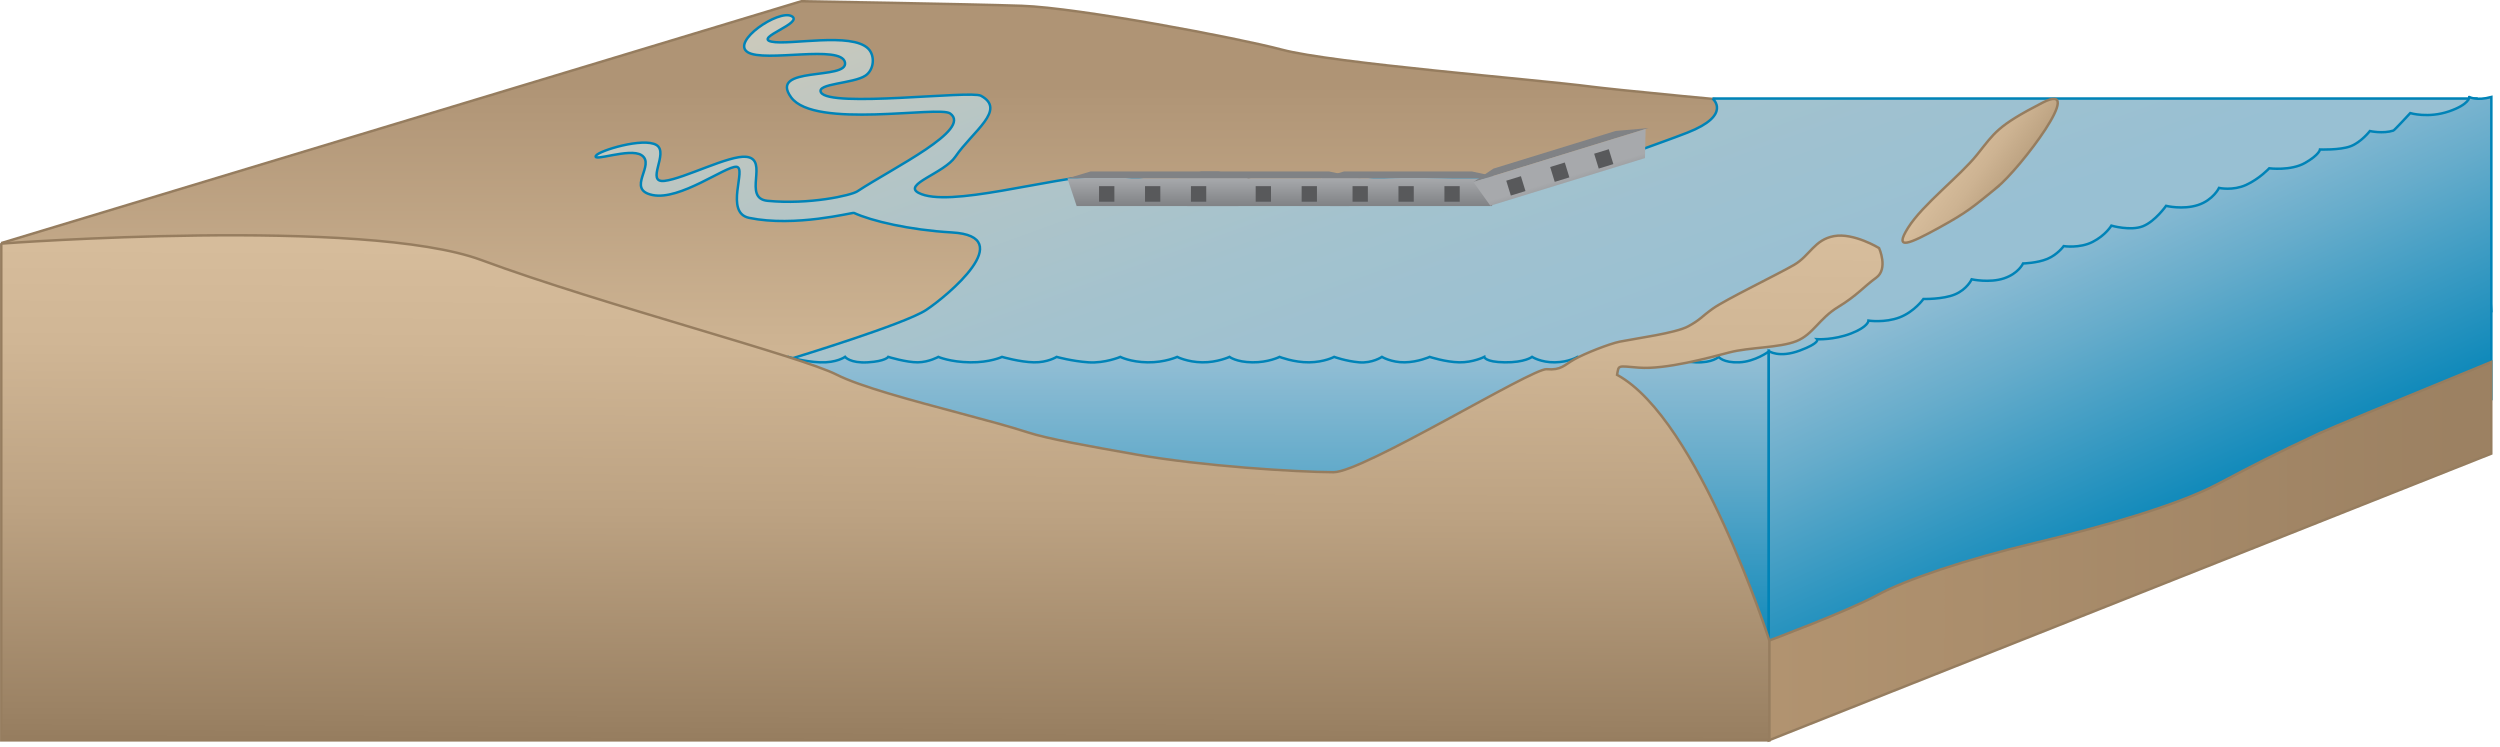 
        <svg xmlns:rdf="http://www.w3.org/1999/02/22-rdf-syntax-ns#" xmlns="http://www.w3.org/2000/svg" xmlns:cc="http://creativecommons.org/ns#" xmlns:xlink="http://www.w3.org/1999/xlink" xmlns:dc="http://purl.org/dc/elements/1.1/" x="0px" y="0px" width="502" height="150" viewBox="0 0 502 150" xml:space="preserve">
            <title>Estuary 3D: modified coastline with barrier islands</title>
            <desc xmlns:ian_image_library="https://ian.umces.edu/media-library/">
                <ian_image_library:title>Estuary 3D: modified coastline with barrier islands</ian_image_library:title>
                <ian_image_library:descr>Illustration of estuary base with modified coastline and barrier islands</ian_image_library:descr>
                <ian_image_library:scene>
                    <ian_image_library:contains>diagram, template, base, ecosystem, aquatic, coastal, marine, estuary river, uplmodified, altered, coastline, developed, development, barrier, islands, ocean</ian_image_library:contains>
                    <ian_image_library:when>2003-01-01</ian_image_library:when>
                </ian_image_library:scene>
            </desc>
            
 <defs></defs>
 <linearGradient id="ian_symbols_1c60e4444a6553c4496ce08857560d2e" y2=".251" gradientUnits="userSpaceOnUse" x2="235.92" y1="94.816" x1="235.92">
  <stop stop-color="#D7BD9C" offset="0"/>
  <stop stop-color="#CDB392" offset=".284"/>
  <stop stop-color="#B29778" offset=".771"/>
  <stop stop-color="#AF9475" offset=".82"/>
 </linearGradient>
 <path stroke="#967D5F" stroke-width=".5" d="m319.5 17.397c-11.136-1.455-51.886-4.7-62.105-7.425-8.817-2.351-40.858-8.416-52.184-8.804-10.69-.362-44.31-.918-44.31-.918l-160.66 48.563 100.44 18.036 6.913 13.725 223.2 14.243 129.07-29.57 11.718-8.836v-28.662c-60.04-.862-144.64-9.379-152.09-10.352z" fill="url(#ian_symbols_1c60e4444a6553c4496ce08857560d2e)"/>
 <linearGradient id="ian_symbols_48339f88f83a7d44299b2ddc7a986cfb" y2="119.83" gradientUnits="userSpaceOnUse" x2="342.74" y1="-42.923" x1="283.5">
  <stop stop-color="#CCC9BB" offset="0"/>
  <stop stop-color="#B4C5C6" offset=".218"/>
  <stop stop-color="#A3C2CE" offset=".452"/>
  <stop stop-color="#98C0D3" offset=".703"/>
  <stop stop-color="#95BFD5" offset="1"/>
 </linearGradient>
 <path stroke="#0083B7" stroke-width=".5" d="m343.88 19.784s4.037 3.292-5.054 6.85c-6.577 2.57-13.437 4.623-19.084 7.544-9.208 4.766-37.516-1.001-46.514 2.477-23.493 9.079-40.934-2.012-51.805-1.492-10.872.521-31.038 6.687-36.977 3.562-3.236-1.705 5.122-3.928 7.387-7.252 3.51-5.149 10.329-9.421 5.141-12.243-2.066-1.124-30.379 2.462-32.118-.669-1.009-1.818 6.483-1.746 8.916-3.372 1.759-1.173 1.973-4 .574-5.412-3.333-3.37-15.813-.638-19.419-1.41-3.607-.771 6.629-3.766 4.007-5.132-2.623-1.363-12.157 5.104-8.807 7.242 3.35 2.137 18.819-1.604 19.543 2.062.727 3.665-15.503.608-10.805 7.021 4.698 6.416 29.677 1.617 31.92 3.226 4.489 3.221-11.356 10.854-18.636 15.638-1.231.81-9.653 2.715-18.02 1.902-5.165-.5.394-8.332-4.268-8.837-3.449-.376-12.442 4.362-16.411 4.831-3.97.467.977-5.645-1.651-7.207-2.629-1.562-11.479 1.124-12.13 2.145-.86 1.352 6.762-1.616 9.119-.117 2.992 1.903-3.241 6.896 2.254 8.025 5.496 1.128 14.621-5.815 16.82-5.675 2.2.138-2.504 9.207 2.562 10.257 9.253 1.918 20.77-1.124 21.049-.996 3.513 1.613 11.126 3.432 19.684 3.923 13.474.774-.918 12.727-5.174 15.558-4.255 2.832-26.815 9.695-26.815 9.695l8.501 3.714 8.67 4.358h250.25l73.656-17.495-2.956-42.721h-153.42z" fill="url(#ian_symbols_48339f88f83a7d44299b2ddc7a986cfb)"/>
 <linearGradient id="ian_symbols_f51ad3b6c1ee2d04b950b08ab4ff7b35" y2="136.13" gradientUnits="userSpaceOnUse" x2="210.68" y1="70.577" x1="210.68">
  <stop stop-color="#95BFD5" offset="0"/>
  <stop stop-color="#66ACCB" offset=".34"/>
  <stop stop-color="#0083B7" offset="1"/>
 </linearGradient>
 <path stroke="#0083B7" stroke-width=".5" d="m355.2 136.13h-289.03v-64.465s3.096 1.042 4.392 1.09c1.295.051 4.568-1.09 4.568-1.09s2.788.954 4.569 1.09c1.779.138 5.025-1.09 5.025-1.09s3.97 1.127 5.94 1.09c1.965-.038 4.565-1.09 4.565-1.09s1.638 1.042 4.11 1.09c2.475.051 5.482-1.09 5.482-1.09s2.195 1.127 4.569 1.09c2.374-.038 5.024-1.09 5.024-1.09s2.79 1.042 5.482 1.09c2.691.051 5.482-1.09 5.482-1.09s2.124 1.042 5.024 1.09c2.899.051 4.567-1.09 4.567-1.09s2.901 1.042 5.482 1.09c2.582.051 5.482-1.09 5.482-1.09s3.812.954 6.854 1.09c3.041.138 5.48-1.09 5.48-1.09s3.095.954 6.396 1.09c3.303.138 5.025-1.09 5.025-1.09s1.02 1.302 4.567 1.09c3.549-.21 4.112-1.09 4.112-1.09s3.691 1.127 5.938 1.09c2.246-.038 4.111-1.09 4.111-1.09s2.412 1.042 6.397 1.09c3.984.051 6.396-1.09 6.396-1.09s3.609 1.042 6.395 1.09c2.785.051 4.568-1.09 4.568-1.09s3.095.866 6.396 1.09c3.301.223 6.396-1.09 6.396-1.09s2.031 1.042 5.481 1.09c3.452.051 5.938-1.09 5.938-1.09s2.042 1.042 5.027 1.09c2.984.051 5.48-1.09 5.48-1.09s1.354 1.042 4.57 1.09c3.211.051 5.479-1.09 5.479-1.09s2.884 1.127 5.939 1.09c3.055-.038 5.025-1.09 5.025-1.09s2.398.866 5.024 1.09c2.628.223 4.568-1.09 4.568-1.09s1.893 1.127 4.567 1.09c2.678-.038 5.027-1.09 5.027-1.09s3.183 1.042 5.938 1.09c2.756.051 5.025-1.09 5.025-1.09s.104 1.042 4.112 1.09c4.007.051 5.48-1.09 5.48-1.09s1.758 1.127 4.569 1.09c2.813-.038 4.568-1.09 4.568-1.09s2.55 1.042 5.48 1.09c2.932.051 5.026-1.09 5.026-1.09s2.044 1.302 4.568 1.09c2.523-.21 4.112-1.09 4.112-1.09s1.21.954 4.567 1.09c3.355.138 4.568-1.09 4.568-1.09s.906 1.215 4.111 1.09c3.205-.124 5.974-2.178 5.974-2.178v65.553z" fill="url(#ian_symbols_f51ad3b6c1ee2d04b950b08ab4ff7b35)"/>
 <linearGradient id="ian_symbols_d6f4b189091aafc48d26b7fdfce58675" y2="107.7" gradientUnits="userSpaceOnUse" x2="441.25" y1="44.165" x1="411.62">
  <stop stop-color="#95BFD5" offset="0"/>
  <stop stop-color="#66ACCB" offset=".34"/>
  <stop stop-color="#0083B7" offset="1"/>
 </linearGradient>
 <path stroke="#0083B7" stroke-width=".5" d="m495.84 19.49s.072 1.446-4.082 2.873-7.78.349-7.78.349-3.181 3.437-3.378 3.504c-2.09.687-4.732.1-4.732.1s-1.752 2.261-3.893 3.059c-2.145.798-6.116.645-6.116.645s-.124 1.042-2.987 2.686c-2.864 1.646-7.209 1.092-7.209 1.092s-1.973 2.114-4.638 3.332c-2.666 1.217-5.444.608-5.444.608s-1.178 2.441-4.225 3.431c-3.047.992-6.407.167-6.407.167s-2.203 3.129-4.676 4.103c-2.472.972-6.306-.129-6.306-.129s-1.15 1.931-3.775 3.269c-2.623 1.336-5.802.842-5.802.842s-1.224 1.704-3.279 2.563c-2.055.858-4.877.918-4.877.918s-.905 2.011-3.829 2.991c-2.927.98-6.491.196-6.491.196s-.911 2.003-3.356 3.028c-2.443 1.024-6.327.916-6.327.916s-1.827 2.569-4.797 3.702c-2.969 1.128-6.234.646-6.234.646s-.009 1.23-3.512 2.583c-3.502 1.35-6.813 1.153-6.813 1.153s.694.723-3.479 2.276c-4.173 1.555-6.23.102-6.23.102v67.344l145.1-57.649v-60.708c-2.99.791-4.41.007-4.41.007z" fill="url(#ian_symbols_d6f4b189091aafc48d26b7fdfce58675)"/>
 <linearGradient id="ian_symbols_c47019d56ef5d95469242e1adb61983f" y2="110.67" gradientUnits="userSpaceOnUse" x2="500.25" y1="110.67" x1="355.16">
  <stop stop-color="#B19370" offset=".006"/>
  <stop stop-color="#9C8162" offset=".955"/>
 </linearGradient>
 <path stroke="#967D5F" stroke-width=".5" d="m465.48 87.11c-9.012 4.232-12.446 6.008-20.322 10.16-7.877 4.151-22.905 8.498-36.633 11.774-13.728 3.275-25.885 7.345-31.629 10.485-5.739 3.143-21.729 9.127-21.729 9.127v20.008l145.08-57.571v-18.417c-19.13 7.846-32.6 13.414-34.77 14.438z" fill="url(#ian_symbols_c47019d56ef5d95469242e1adb61983f)"/>
 <linearGradient id="ian_symbols_c1e33122eecad3749d81ae78ca975a04" y2="39.207" gradientUnits="userSpaceOnUse" x2="112.17" gradientTransform="matrix(.795 .002 .002 .812 99.832 14.511)" y1="166.05" x1="111.9">
  <stop stop-color="#967D5F" offset=".006"/>
  <stop stop-color="#9B8264" offset=".057"/>
  <stop stop-color="#BCA282" offset=".45"/>
  <stop stop-color="#D0B695" offset=".779"/>
  <stop stop-color="#D7BD9C" offset="1"/>
 </linearGradient>
 <path stroke="#967D5F" stroke-width=".5" d="m329.08 73.822c5.362.425 14.248-2.032 18.217-3.065 3.969-1.034 10.063-.901 13.427-2.257 3.361-1.356 4.567-4.549 8.364-6.848 3.796-2.3 5.196-4.12 7.656-5.891 2.462-1.773.579-5.944.579-5.944s-5.106-3.12-9.047-2.406c-3.94.711-4.871 3.933-7.995 5.759-3.125 1.825-13.883 7.025-16.343 8.797-2.461 1.772-2.411 2.161-4.921 3.545-2.512 1.382-10.442 2.421-13.719 3.081-2.179.438-7.131 2.408-9.167 3.557-2.037 1.15-2.66 2.237-5.546 1.981-2.885-.257-36.967 20.715-42.801 20.689-7.539-.035-26.473-1.229-39.508-3.532-9.636-1.703-17.958-3.172-21.966-4.488-3.433-1.126-8.481-2.474-13.828-3.901-9.301-2.483-19.844-5.299-24.504-7.676-3.556-1.814-15.11-5.281-28.491-9.295-14.358-4.308-30.632-9.19-42.801-13.701-23.474-8.706-95.702-3.37-96.429-3.314v-.1 99.853h355.04v-20.008s-14.211-44.52-30.591-53.389c.38-2.021-.04-1.798 4.38-1.449z" fill="url(#ian_symbols_c1e33122eecad3749d81ae78ca975a04)"/>
 <linearGradient id="ian_symbols_deb570d672ab1984c1f12b548dbcc5b8" y2="474.64" gradientUnits="userSpaceOnUse" x2="258.02" gradientTransform="matrix(-.701 .988 -.675 -.479 903.75 10.011)" y1="488.09" x1="258.02">
  <stop stop-color="#D7BD9C" offset="0"/>
  <stop stop-color="#CDB392" offset=".491"/>
  <stop stop-color="#BDA382" offset="1"/>
 </linearGradient>
 <path stroke="#967D5F" stroke-width=".5" d="m400.96 37.673c-4.717 3.816-5.748 4.843-11.643 8.072-5.891 3.229-9.13 4.695-6.181-.004 2.953-4.701 10.321-10.278 13.86-14.685 3.541-4.406 3.983-5.728 13.115-10.423 9.13-4.694-4.44 13.222-9.16 17.04z" fill="url(#ian_symbols_deb570d672ab1984c1f12b548dbcc5b8)"/>
 <polygon points="273.36 35.819 236.56 35.819 241.2 34.429 266.88 34.429" fill="#808285"/>
 <linearGradient id="ian_symbols_f21f1c1fc7969c54ddd28022fc0c6467" y2="35.819" gradientUnits="userSpaceOnUse" x2="254.66" y1="41.374" x1="254.66">
  <stop stop-color="#808285" offset="0"/>
  <stop stop-color="#A7A9AC" offset="1"/>
 </linearGradient>
 <polygon points="270.9 41.374 238.41 41.374 236.56 35.819 272.75 35.819" fill="url(#ian_symbols_f21f1c1fc7969c54ddd28022fc0c6467)"/>
 <rect y="37.38" x="242.91" height="3.125" width="3.076" fill="#58595B"/>
 <rect y="37.38" x="252.14" height="3.125" width="3.074" fill="#58595B"/>
 <rect y="37.38" x="261.37" height="3.125" width="3.072" fill="#58595B"/>
 <polygon points="302.04 35.819 265.24 35.819 269.87 34.429 295.56 34.429" fill="#808285"/>
 <linearGradient id="ian_symbols_08e844cda11d946439035a505f5bda77" y2="35.819" gradientUnits="userSpaceOnUse" x2="283.33" y1="41.374" x1="283.33">
  <stop stop-color="#808285" offset="0"/>
  <stop stop-color="#A7A9AC" offset="1"/>
 </linearGradient>
 <polygon points="299.58 41.374 267.09 41.374 265.24 35.819 301.42 35.819" fill="url(#ian_symbols_08e844cda11d946439035a505f5bda77)"/>
 <rect y="37.38" x="271.59" height="3.125" width="3.075" fill="#58595B"/>
 <rect y="37.38" x="280.81" height="3.125" width="3.074" fill="#58595B"/>
 <rect y="37.38" x="290.04" height="3.125" width="3.073" fill="#58595B"/>
 <polygon points="251.14 35.819 214.34 35.819 218.98 34.429 244.66 34.429" fill="#808285"/>
 <linearGradient id="ian_symbols_fd3a1cee875273142dc411b7a83f1b5e" y2="35.819" gradientUnits="userSpaceOnUse" x2="232.43" y1="41.374" x1="232.43">
  <stop stop-color="#808285" offset="0"/>
  <stop stop-color="#A7A9AC" offset="1"/>
 </linearGradient>
 <polygon points="248.68 41.374 216.19 41.374 214.34 35.819 250.52 35.819" fill="url(#ian_symbols_fd3a1cee875273142dc411b7a83f1b5e)"/>
 <rect y="37.38" x="220.69" height="3.125" width="3.076" fill="#58595B"/>
 <rect y="37.38" x="229.92" height="3.125" width="3.073" fill="#58595B"/>
 <rect y="37.38" x="239.14" height="3.125" width="3.072" fill="#58595B"/>
 <polygon points="331.02 25.716 295.86 36.547 299.88 33.855 324.42 26.294" fill="#808285"/>
 <linearGradient id="ian_symbols_d86985618e6da504e5225cf670592ad8" y2="-8040.5" gradientUnits="userSpaceOnUse" x2="-7961.1" gradientTransform="matrix(.902 -.278 .157 .509 8758.8 1914.7)" y1="-8030.1" x1="-7961.1">
  <stop stop-color="#808285" offset="0"/>
  <stop stop-color="#A7A9AC" offset="1"/>
 </linearGradient>
 <polygon points="330.31 31.75 299.26 41.313 295.86 36.547 330.44 25.897" fill="url(#ian_symbols_d86985618e6da504e5225cf670592ad8)"/>
 <rect transform="matrix(.956 -.294 .294 .956 2.527 91.216)" height="3.125" width="3.076" y="35.65" x="302.77" fill="#58595B"/>
 <rect transform="matrix(.956 -.294 .294 .956 3.71 93.656)" height="3.125" width="3.074" y="32.934" x="311.59" fill="#58595B"/>
 <rect transform="matrix(.956 -.294 .294 .956 4.91 96.178)" height="3.126" width="3.074" y="30.217" x="320.41" fill="#58595B"/>
</svg>
